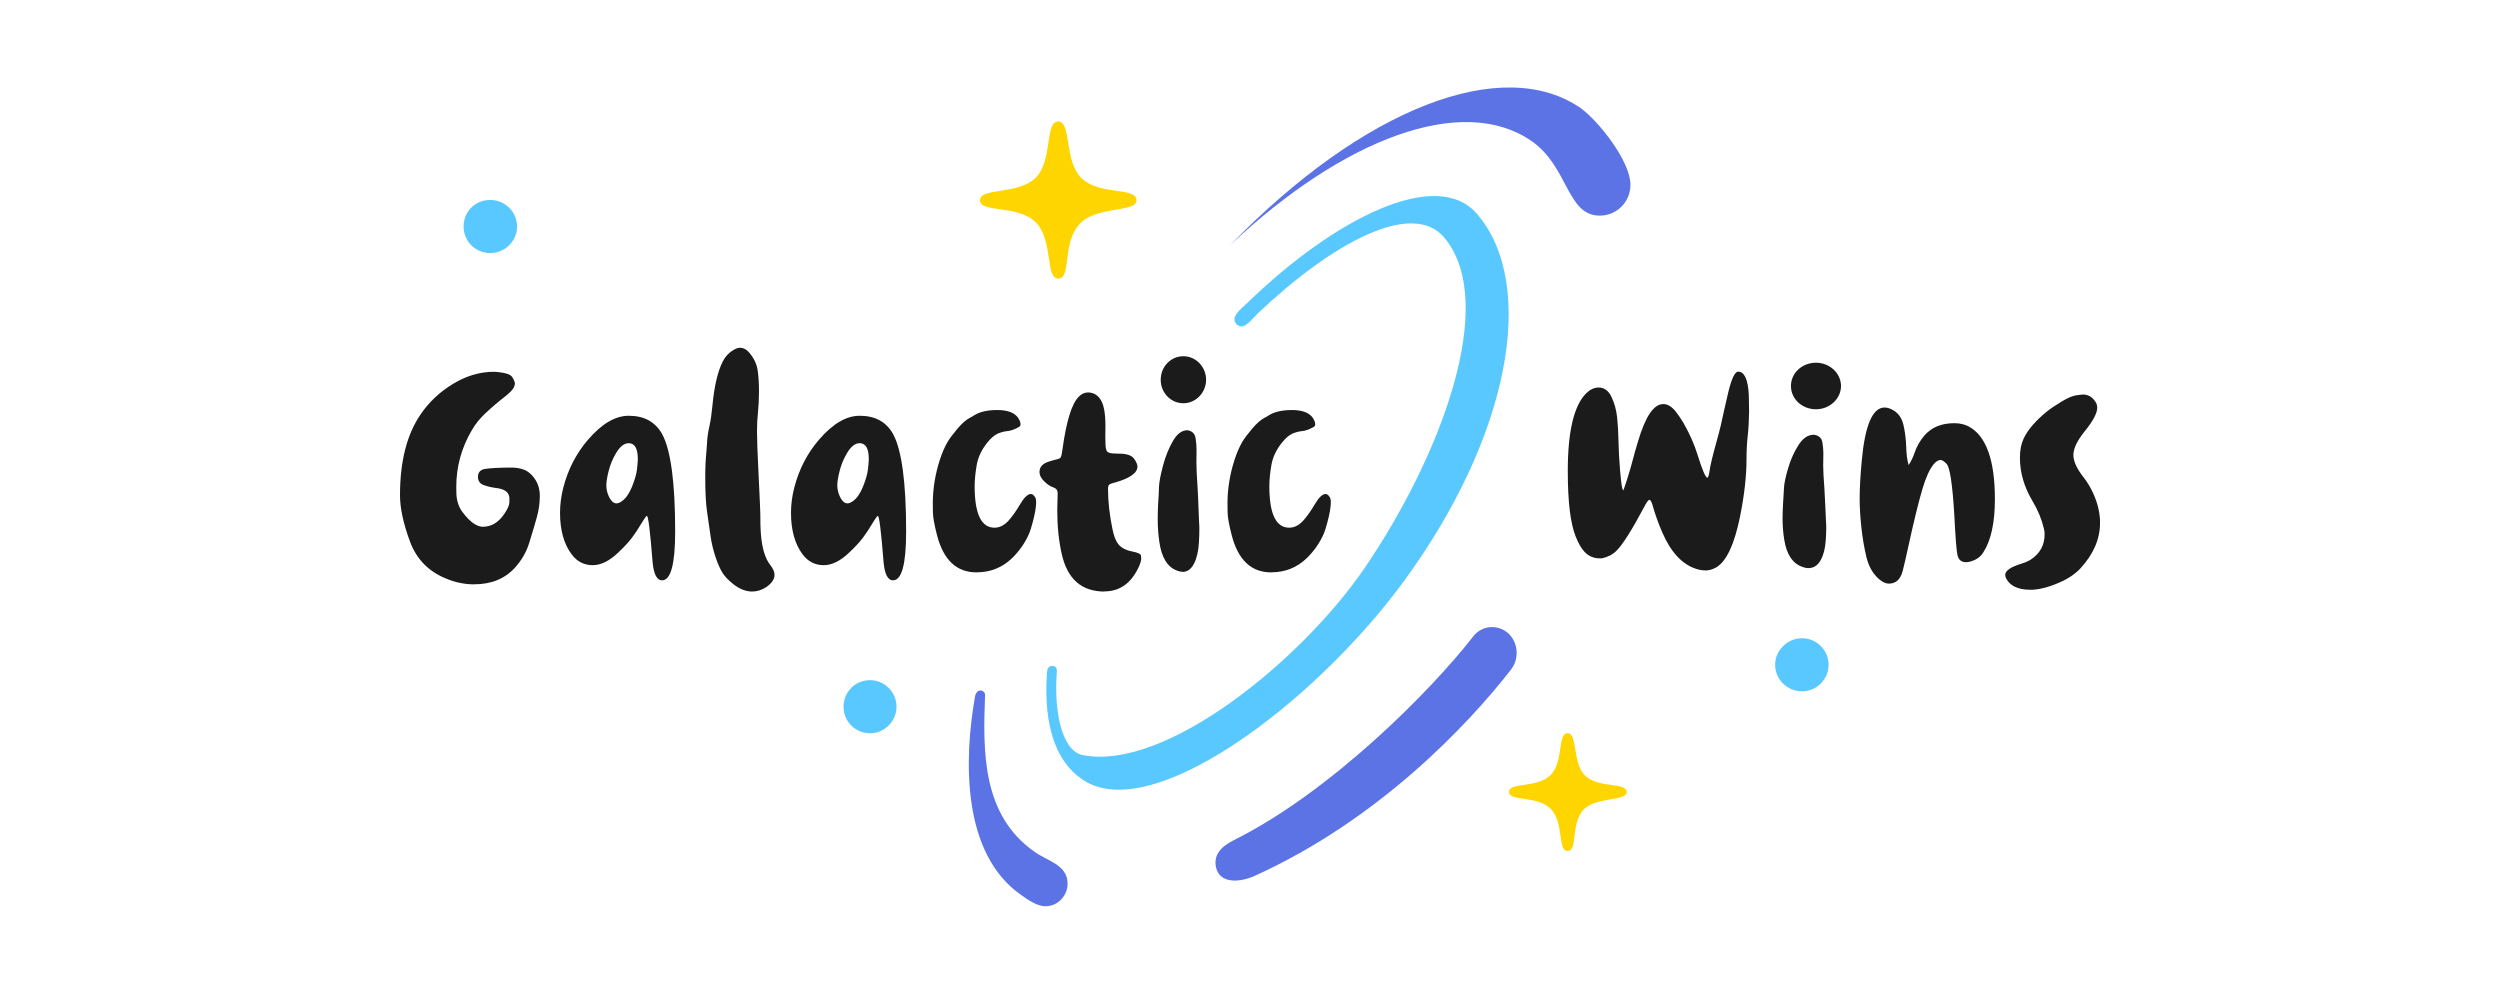 <svg width="400" height="160" viewBox="0 0 400 160" fill="none" xmlns="http://www.w3.org/2000/svg">
<g clip-path="url(#clip0_1814_4467)">
<path fill-rule="evenodd" clip-rule="evenodd" d="M241.785 107.104C234.826 116.058 220.466 131.217 200.76 140.134C198.368 141.22 195.151 141.435 194.56 138.768C194.166 136.85 195.226 135.512 197.496 134.38C212.822 126.744 228.898 110.603 235.717 101.826C237.086 100.058 239.562 99.842 241.26 101.274C242.892 102.715 243.154 105.316 241.785 107.094V107.104Z" fill="#5C73E6"/>
<path fill-rule="evenodd" clip-rule="evenodd" d="M253.012 17.369C240.491 8.601 218.112 17.303 196.821 39.227C214.885 22.169 234.047 14.908 245.068 22.58C250.958 26.688 250.677 34.501 255.948 34.501C258.687 34.501 260.872 32.312 260.872 29.57C260.872 25.734 255.667 19.296 253.003 17.378L253.012 17.369ZM156.855 110.472C157.268 110.472 157.681 110.818 157.606 111.296C157.268 120.335 157.127 130.412 165.541 136.298C167.529 137.739 170.812 138.356 170.812 141.369C170.812 143.353 169.236 145 167.257 145C165.953 145 164.453 143.971 163.421 143.222C153.91 136.644 154.182 121.645 156.03 111.296C156.171 110.818 156.443 110.472 156.855 110.472Z" fill="#5C73E6"/>
<path fill-rule="evenodd" clip-rule="evenodd" d="M78.416 40.49C80.808 40.49 82.731 38.572 82.731 36.242C82.731 33.912 80.817 31.994 78.416 31.994C76.015 31.994 74.177 33.846 74.177 36.242C74.177 38.637 76.09 40.49 78.416 40.49Z" fill="#59C8FF"/>
<path fill-rule="evenodd" clip-rule="evenodd" d="M139.203 117.321C141.529 117.321 143.443 115.403 143.443 113.073C143.443 110.743 141.529 108.825 139.203 108.825C136.877 108.825 134.964 110.678 134.964 113.073C134.964 115.469 136.877 117.321 139.203 117.321Z" fill="#59C8FF"/>
<path fill-rule="evenodd" clip-rule="evenodd" d="M288.334 110.612C290.661 110.612 292.574 108.694 292.574 106.364C292.574 104.034 290.661 102.116 288.334 102.116C286.008 102.116 284.02 104.034 284.02 106.364C284.02 108.694 285.933 110.612 288.334 110.612Z" fill="#59C8FF"/>
<path fill-rule="evenodd" clip-rule="evenodd" d="M169.311 19.427C171.496 19.427 170.202 26.005 173.147 28.607C176.092 31.283 181.767 29.907 181.842 32.031C181.907 34.09 175.07 32.855 172.537 36.074C169.939 39.227 171.44 44.57 169.32 44.57C167.201 44.57 168.57 38.403 165.691 35.531C162.745 32.724 156.79 34.09 156.79 32.041C156.79 29.991 162.811 31.217 165.691 28.476C168.495 25.668 167.126 19.436 169.32 19.436L169.311 19.427Z" fill="#FFD500"/>
<path fill-rule="evenodd" clip-rule="evenodd" d="M250.827 117.321C252.468 117.321 251.511 122.187 253.697 124.171C255.882 126.155 260.197 125.125 260.262 126.707C260.328 128.279 255.132 127.39 253.209 129.72C251.296 132.115 252.459 136.157 250.817 136.157C249.176 136.157 250.273 131.498 248.079 129.373C245.893 127.249 241.438 128.279 241.438 126.697C241.438 125.116 245.959 126.145 248.079 124.021C250.198 121.963 249.176 117.312 250.817 117.312L250.827 117.321Z" fill="#FFD500"/>
<path d="M236.317 34.221C229.929 26.763 213.731 34.773 199.634 48.406C199.09 48.958 197.515 50.118 197.515 51.082C197.515 51.7 198.059 52.243 198.678 52.243C199.428 52.243 200.732 50.671 201.21 50.184C213.122 38.881 225.981 31.853 231.121 38.057C239.778 48.519 230.502 73.025 218.393 90.803C208.385 105.503 186.531 123.45 173.222 120.812C169.977 120.166 168.701 114.103 169.048 108.273C169.048 107.656 169.386 106.561 168.364 106.561C167.407 106.561 167.538 107.656 167.473 108.273C167.06 115.806 168.776 121.701 173.081 124.648C183.896 132.321 210.064 112.727 224.414 93.274C241.457 70.171 246.128 45.674 236.326 34.221H236.317Z" fill="#59C8FF"/>
<path d="M272.821 91.262C272.352 91.262 271.864 91.178 271.358 91.009C269.135 90.289 267.343 88.352 265.974 85.208C265.336 83.748 264.811 82.27 264.389 80.763C264.229 80.239 264.061 79.977 263.901 79.977C263.742 79.977 263.451 80.37 263.048 81.147C261.069 84.862 259.596 87.182 258.639 88.118C258.039 88.717 257.261 89.129 256.304 89.334H255.91C255 89.334 254.212 88.998 253.546 88.324C253.012 87.753 252.533 86.93 252.111 85.844C251.267 83.757 250.845 80.258 250.845 75.355C250.845 69.02 251.83 64.884 253.79 62.928C254.428 62.311 255.085 62.002 255.788 62.002C256.679 62.002 257.364 62.507 257.842 63.518C258.321 64.528 258.621 65.623 258.743 66.802C258.865 67.981 258.93 69.16 258.949 70.33C258.968 71.153 258.996 71.996 259.043 72.838C259.268 76.581 259.502 78.452 259.746 78.452C260.328 76.796 260.797 75.27 261.162 73.876C261.453 72.744 261.772 71.64 262.11 70.536C263.282 66.606 264.614 64.65 266.124 64.65C266.809 64.65 267.465 65.043 268.094 65.82C268.544 66.409 268.966 67.008 269.332 67.626C270.335 69.404 271.086 71.079 271.573 72.66C272.352 75.168 272.887 76.431 273.177 76.431C273.309 76.431 273.431 76.038 273.543 75.261C273.628 74.55 274.012 72.941 274.716 70.414C275.156 68.852 275.532 67.261 275.86 65.651L276.376 63.396C276.957 60.776 277.539 59.466 278.101 59.466C279.105 59.466 279.677 60.702 279.809 63.162C279.837 64.023 279.855 64.903 279.855 65.801C279.837 67.289 279.762 68.58 279.64 69.684C279.508 70.873 279.443 72.136 279.443 73.474C279.443 76.15 279.096 79.238 278.392 82.728C277.482 87.154 276.216 89.83 274.594 90.785C274.021 91.112 273.421 91.281 272.793 91.281L272.821 91.262Z" fill="#1B1B1B"/>
<path d="M289.357 90.906C289.085 90.906 288.784 90.85 288.456 90.728C286.852 90.204 285.858 88.754 285.483 86.377C285.305 85.264 285.211 84.141 285.211 83.018C285.211 82.232 285.239 81.456 285.286 80.669C285.352 79.809 285.399 78.957 285.436 78.096C285.464 77.357 285.689 76.3 286.102 74.906C286.515 73.511 287.068 72.276 287.771 71.191C288.475 70.105 289.272 69.563 290.182 69.563L290.379 69.581C291.073 69.731 291.476 70.124 291.579 70.77C291.683 71.406 291.739 71.977 291.739 72.473C291.72 73.137 291.711 73.801 291.711 74.484C291.711 75.28 291.776 76.534 291.908 78.227C291.973 79.191 292.02 80.164 292.058 81.156C292.077 81.877 292.105 82.597 292.152 83.318C292.18 83.645 292.199 84.038 292.199 84.487C292.199 85.039 292.17 85.694 292.123 86.424C292.039 87.734 291.767 88.801 291.298 89.643C290.829 90.476 290.182 90.897 289.347 90.897L289.357 90.906Z" fill="#1B1B1B"/>
<path fill-rule="evenodd" clip-rule="evenodd" d="M290.557 65.483C292.752 65.483 294.562 63.799 294.562 61.759C294.562 59.719 292.752 58.035 290.557 58.035C288.362 58.035 286.552 59.654 286.552 61.759C286.552 63.864 288.362 65.483 290.557 65.483Z" fill="#1B1B1B"/>
<path d="M302.253 93.386C301.747 93.386 301.222 93.152 300.668 92.684C299.665 91.814 298.98 90.626 298.624 89.119C298.267 87.613 297.995 86.031 297.817 84.356C297.639 82.691 297.545 81.166 297.545 79.799C297.545 78.134 297.657 76.094 297.883 73.689C298.398 68.037 299.618 65.202 301.531 65.202C301.925 65.202 302.347 65.324 302.797 65.567C303.707 66.044 304.289 66.859 304.551 67.991C304.814 69.123 304.955 70.293 304.992 71.49C305.02 72.688 305.152 73.661 305.386 74.41C305.789 73.773 306.089 73.165 306.286 72.557C306.643 71.472 307.196 70.508 307.937 69.647C309.072 68.356 310.657 67.71 312.683 67.71C313.555 67.71 314.324 67.888 314.972 68.225C317.776 69.712 319.183 73.596 319.183 79.865C319.183 83.655 318.555 86.508 317.307 88.417C316.979 88.932 316.547 89.316 316.003 89.568C315.459 89.821 314.981 89.952 314.559 89.952C313.781 89.952 313.321 89.531 313.171 88.689C313.021 87.921 312.861 85.797 312.683 82.307C312.392 77.451 311.98 74.747 311.445 74.204C311.051 73.802 310.732 73.596 310.47 73.596C310.132 73.596 309.766 73.83 309.372 74.297C308.725 75.093 308.134 76.393 307.6 78.199C306.952 80.38 306.174 83.57 305.264 87.762C305.001 88.969 304.729 90.158 304.439 91.327C304.082 92.694 303.351 93.377 302.244 93.377L302.253 93.386Z" fill="#1B1B1B"/>
<path d="M324.829 94.359C322.916 94.359 321.64 93.77 321.002 92.581C320.89 92.375 320.833 92.179 320.833 91.992C320.833 91.318 321.706 90.71 323.441 90.186C324.06 89.989 324.557 89.774 324.923 89.531C326.395 88.567 327.136 87.22 327.136 85.489C327.136 85.17 327.099 84.852 327.014 84.543C326.658 83.037 326.048 81.577 325.186 80.146C323.854 77.909 323.188 75.598 323.188 73.221C323.188 72.052 323.385 71.041 323.769 70.199C324.416 68.805 325.664 67.345 327.493 65.848C328.093 65.371 328.881 64.837 329.847 64.257C330.813 63.677 331.582 63.34 332.164 63.256C332.745 63.172 333.111 63.125 333.27 63.125C334.049 63.125 334.687 63.462 335.165 64.136C335.428 64.463 335.559 64.828 335.559 65.221C335.559 66.11 334.874 67.382 333.514 69.057C332.333 70.536 331.742 71.78 331.742 72.8C331.742 73.82 332.295 75.009 333.402 76.412C334.002 77.179 334.509 78.04 334.94 78.985C335.653 80.595 336.009 82.148 336.009 83.636C336.009 86.237 334.959 88.67 332.867 90.944C332.004 91.861 330.888 92.609 329.509 93.199C327.727 93.985 326.161 94.368 324.838 94.368L324.829 94.359Z" fill="#1B1B1B"/>
<path d="M75.874 93.498C74.345 93.498 72.835 93.189 71.353 92.563C68.568 91.43 66.664 89.484 65.623 86.714C64.544 83.823 64 81.325 64 79.219C64 73.839 65.088 69.544 67.273 66.335C68.615 64.351 70.35 62.713 72.479 61.422C74.608 60.131 76.793 59.485 79.035 59.485C80.705 59.579 81.68 59.869 81.961 60.337C82.243 60.804 82.383 61.151 82.383 61.356C82.383 61.918 81.924 62.554 81.014 63.275C79.795 64.22 78.707 65.146 77.741 66.054C76.831 66.887 76.081 67.813 75.49 68.833C73.839 71.64 73.004 74.672 73.004 77.909L73.023 79.013C73.07 80.146 73.398 81.119 73.998 81.933C75.171 83.496 76.268 84.281 77.272 84.281C78.604 84.281 79.729 83.608 80.658 82.27C81.202 81.474 81.474 80.866 81.492 80.445C81.511 80.033 81.511 79.818 81.511 79.799C81.511 78.808 80.798 78.237 79.373 78.078C78.688 77.993 78.041 77.844 77.412 77.619C76.784 77.395 76.475 76.955 76.475 76.3C76.475 75.579 76.85 75.158 77.609 75.027C78.538 74.887 79.945 74.812 81.83 74.812C82.449 74.812 83.031 74.896 83.565 75.055C84.334 75.28 85.01 75.804 85.582 76.637C86.107 77.404 86.37 78.302 86.37 79.341C86.37 80.445 86.22 81.559 85.91 82.691C85.751 83.299 85.338 84.712 84.653 86.93C84.203 88.352 83.462 89.634 82.43 90.785C80.808 92.591 78.622 93.489 75.865 93.489L75.874 93.498Z" fill="#1B1B1B"/>
<path d="M105.935 92.853C105.081 92.853 104.575 91.842 104.406 89.83C104.021 84.974 103.721 82.55 103.506 82.55C103.412 82.55 103.234 82.766 102.971 83.196C102.286 84.347 101.658 85.311 101.067 86.097C100.57 86.752 99.866 87.51 98.957 88.371C97.531 89.746 96.162 90.429 94.83 90.429C93.498 90.429 92.344 89.868 91.51 88.754C90.243 87.107 89.606 84.871 89.606 82.045C89.606 80.707 89.784 79.35 90.14 77.975C90.909 75.037 92.232 72.501 94.079 70.358C96.274 67.803 98.45 66.522 100.598 66.522C103.074 66.522 104.847 67.495 105.935 69.441C107.323 71.977 108.026 77.179 108.026 85.039C108.026 90.242 107.332 92.853 105.935 92.853ZM98.647 80.539C98.91 80.539 99.21 80.408 99.547 80.155C100.167 79.706 100.692 78.939 101.133 77.844C101.573 76.749 101.836 75.823 101.921 75.065C102.005 74.307 102.052 73.773 102.052 73.474C102.052 71.762 101.564 70.91 100.589 70.91C99.876 70.91 99.201 71.434 98.572 72.492C98.047 73.371 97.653 74.307 97.4 75.299C97.146 76.29 97.015 77.067 97.015 77.619C97.015 78.171 97.118 78.723 97.315 79.201C97.69 80.099 98.131 80.539 98.638 80.539H98.647Z" fill="#1B1B1B"/>
<path d="M120.407 94.649C119.328 94.649 118.269 94.237 117.256 93.405C116.468 92.768 115.896 92.151 115.549 91.571C115.201 90.991 114.864 90.223 114.536 89.278C114.151 88.146 113.87 87.014 113.701 85.872L113.119 81.802C112.932 80.539 112.838 78.705 112.838 76.29C112.838 74.803 112.904 73.474 113.025 72.286C113.072 71.827 113.101 71.387 113.119 70.994C113.147 70.115 113.288 69.123 113.541 68.028C113.729 67.149 113.87 66.129 113.982 64.959C114.273 61.843 114.817 59.494 115.605 57.913C116.102 56.921 116.824 56.21 117.781 55.78C117.978 55.686 118.184 55.639 118.381 55.639C118.925 55.639 119.394 55.873 119.797 56.332C120.604 57.239 121.082 58.231 121.232 59.298C121.373 60.271 121.439 61.375 121.439 62.601C121.439 63.827 121.382 64.894 121.279 65.932C121.167 66.971 121.12 67.991 121.12 69.001C121.12 70.283 121.204 72.594 121.373 75.944C121.561 79.809 121.654 81.942 121.654 82.345C121.654 83.589 121.673 84.525 121.72 85.152C121.889 87.613 122.405 89.372 123.277 90.448C123.709 90.991 123.924 91.505 123.924 91.982C123.924 92.684 123.474 93.339 122.583 93.947C121.87 94.406 121.148 94.64 120.407 94.64V94.649Z" fill="#1B1B1B"/>
<path d="M142.889 92.853C142.036 92.853 141.529 91.842 141.361 89.83C140.976 84.974 140.676 82.55 140.46 82.55C140.366 82.55 140.188 82.766 139.926 83.196C139.241 84.347 138.612 85.311 138.022 86.097C137.524 86.752 136.821 87.51 135.911 88.371C134.486 89.746 133.116 90.429 131.784 90.429C130.452 90.429 129.299 89.868 128.464 88.754C127.198 87.107 126.56 84.871 126.56 82.045C126.56 80.707 126.738 79.35 127.095 77.975C127.864 75.037 129.186 72.501 131.034 70.358C133.229 67.803 135.405 66.522 137.553 66.522C140.029 66.522 141.801 67.495 142.889 69.441C144.278 71.977 144.981 77.179 144.981 85.039C144.981 90.242 144.287 92.853 142.889 92.853ZM135.602 80.539C135.864 80.539 136.164 80.408 136.502 80.155C137.121 79.706 137.646 78.939 138.087 77.844C138.528 76.749 138.791 75.823 138.875 75.065C138.96 74.307 139.006 73.773 139.006 73.474C139.006 71.762 138.519 70.91 137.543 70.91C136.83 70.91 136.155 71.434 135.527 72.492C135.001 73.371 134.608 74.307 134.354 75.299C134.101 76.29 133.97 77.067 133.97 77.619C133.97 78.171 134.073 78.723 134.27 79.201C134.645 80.099 135.086 80.539 135.592 80.539H135.602Z" fill="#1B1B1B"/>
<path d="M156.227 91.58C153.038 91.58 150.937 89.587 149.914 85.591C149.492 83.963 149.277 82.756 149.267 81.989C149.249 81.212 149.249 80.735 149.249 80.539C149.249 78.227 149.624 75.907 150.365 73.596C150.721 72.492 151.134 71.546 151.593 70.742C151.922 70.18 152.447 69.478 153.169 68.618C153.891 67.766 154.548 67.186 155.12 66.877C155.383 66.746 155.626 66.615 155.842 66.466C156.724 65.895 157.971 65.605 159.575 65.605C161.179 65.605 162.323 66.016 162.895 66.849C163.158 67.251 163.289 67.588 163.289 67.878C163.289 68.066 163.205 68.215 163.036 68.309C162.351 68.711 161.714 68.936 161.113 68.983C160.635 69.029 160.138 69.17 159.622 69.385C159.106 69.609 158.543 70.096 157.943 70.845C157.043 71.977 156.489 73.165 156.274 74.41C156.058 75.654 155.945 76.786 155.945 77.816C155.945 82.223 157.005 84.431 159.125 84.431C160.025 84.431 160.851 83.963 161.61 83.018C162.164 82.344 162.67 81.624 163.121 80.838C163.815 79.64 164.424 79.041 164.931 79.041C165.165 79.041 165.381 79.191 165.578 79.5C165.719 79.687 165.784 79.977 165.784 80.361C165.784 81.128 165.597 82.195 165.231 83.57C165.015 84.384 164.828 84.974 164.677 85.339C164.04 86.808 163.139 88.118 161.967 89.269C160.391 90.803 158.487 91.571 156.264 91.571L156.227 91.58Z" fill="#1B1B1B"/>
<path d="M176.73 94.649C173.063 94.649 170.783 92.656 169.883 88.661C169.405 86.565 169.161 84.216 169.161 81.615C169.161 81.25 169.18 80.379 169.226 79.004C169.226 78.686 169.161 78.452 169.029 78.293C168.898 78.143 168.682 78.022 168.392 77.919C168.035 77.806 167.632 77.544 167.182 77.123C166.61 76.599 166.319 76.056 166.319 75.495C166.319 74.728 166.807 74.185 167.782 73.867C168.26 73.708 168.645 73.596 168.917 73.539C169.189 73.483 169.405 73.418 169.536 73.343C169.667 73.268 169.761 73.128 169.817 72.912C169.874 72.697 169.93 72.36 169.996 71.893C170.615 67.373 171.487 64.566 172.612 63.462C173.044 63.013 173.56 62.788 174.141 62.788C175.736 62.882 176.627 64.145 176.805 66.578C176.852 67.148 176.871 67.654 176.871 68.084L176.852 69.853L176.871 70.807C176.871 71.64 176.983 72.136 177.208 72.304C177.433 72.473 177.799 72.557 178.306 72.557L179.075 72.585C179.769 72.585 180.35 72.679 180.801 72.875C181.26 73.072 181.626 73.502 181.898 74.194C181.964 74.335 181.992 74.494 181.992 74.653C181.992 75.71 180.688 76.59 178.071 77.292C177.64 77.404 177.396 77.544 177.349 77.713C177.302 77.881 177.283 78.04 177.283 78.199C177.283 80.239 177.527 82.419 178.005 84.712C178.221 85.751 178.512 86.508 178.868 86.986C179.328 87.613 180.078 88.024 181.119 88.23C182.02 88.408 182.489 88.614 182.536 88.838C182.583 89.072 182.601 89.222 182.601 89.306C182.601 89.709 182.433 90.251 182.095 90.934C180.885 93.395 179.093 94.621 176.711 94.621L176.73 94.649Z" fill="#1B1B1B"/>
<path d="M189.186 91.486C188.923 91.486 188.632 91.421 188.323 91.299C186.794 90.738 185.846 89.203 185.49 86.677C185.321 85.498 185.237 84.309 185.237 83.112C185.237 82.279 185.256 81.456 185.302 80.623C185.368 79.715 185.415 78.798 185.443 77.891C185.471 77.105 185.687 75.982 186.081 74.503C186.475 73.025 187 71.715 187.666 70.564C188.332 69.413 189.092 68.842 189.964 68.842L190.152 68.87C190.818 69.029 191.202 69.45 191.296 70.124C191.399 70.807 191.446 71.406 191.446 71.93C191.427 72.632 191.427 73.343 191.427 74.064C191.427 74.906 191.493 76.234 191.615 78.04C191.68 79.06 191.727 80.099 191.755 81.156C191.774 81.923 191.802 82.691 191.849 83.458C191.877 83.814 191.896 84.225 191.896 84.703C191.896 85.292 191.877 85.984 191.83 86.761C191.755 88.146 191.493 89.287 191.043 90.177C190.592 91.065 189.973 91.505 189.186 91.505V91.486Z" fill="#1B1B1B"/>
<path fill-rule="evenodd" clip-rule="evenodd" d="M189.345 64.519C191.334 64.519 192.975 62.816 192.975 60.758C192.975 58.699 191.334 56.996 189.345 56.996C187.357 56.996 185.715 58.634 185.715 60.758C185.715 62.882 187.357 64.519 189.345 64.519Z" fill="#1B1B1B"/>
<path d="M203.377 91.58C200.188 91.58 198.087 89.587 197.064 85.591C196.642 83.963 196.427 82.756 196.417 81.989C196.398 81.212 196.398 80.735 196.398 80.539C196.398 78.227 196.774 75.907 197.515 73.596C197.871 72.492 198.284 71.546 198.743 70.742C199.072 70.18 199.597 69.478 200.319 68.618C201.041 67.766 201.698 67.186 202.27 66.877C202.533 66.746 202.776 66.615 202.992 66.466C203.874 65.895 205.121 65.605 206.725 65.605C208.329 65.605 209.473 66.016 210.045 66.849C210.308 67.251 210.439 67.588 210.439 67.878C210.439 68.066 210.355 68.215 210.186 68.309C209.501 68.711 208.864 68.936 208.263 68.983C207.785 69.029 207.288 69.17 206.772 69.385C206.256 69.609 205.693 70.096 205.093 70.845C204.193 71.977 203.639 73.165 203.424 74.41C203.208 75.654 203.095 76.786 203.095 77.816C203.095 82.223 204.155 84.431 206.275 84.431C207.175 84.431 208.001 83.963 208.76 83.018C209.314 82.344 209.82 81.624 210.27 80.838C210.965 79.64 211.574 79.041 212.081 79.041C212.315 79.041 212.531 79.191 212.728 79.5C212.869 79.687 212.934 79.977 212.934 80.361C212.934 81.128 212.747 82.195 212.381 83.57C212.165 84.384 211.977 84.974 211.827 85.339C211.19 86.808 210.289 88.118 209.117 89.269C207.541 90.803 205.637 91.571 203.414 91.571L203.377 91.58Z" fill="#1B1B1B"/>
</g>
<defs>
<clipPath id="clip0_1814_4467">
<rect width="272" height="131" fill="white" transform="translate(64 14)"/>
</clipPath>
</defs>
</svg>
